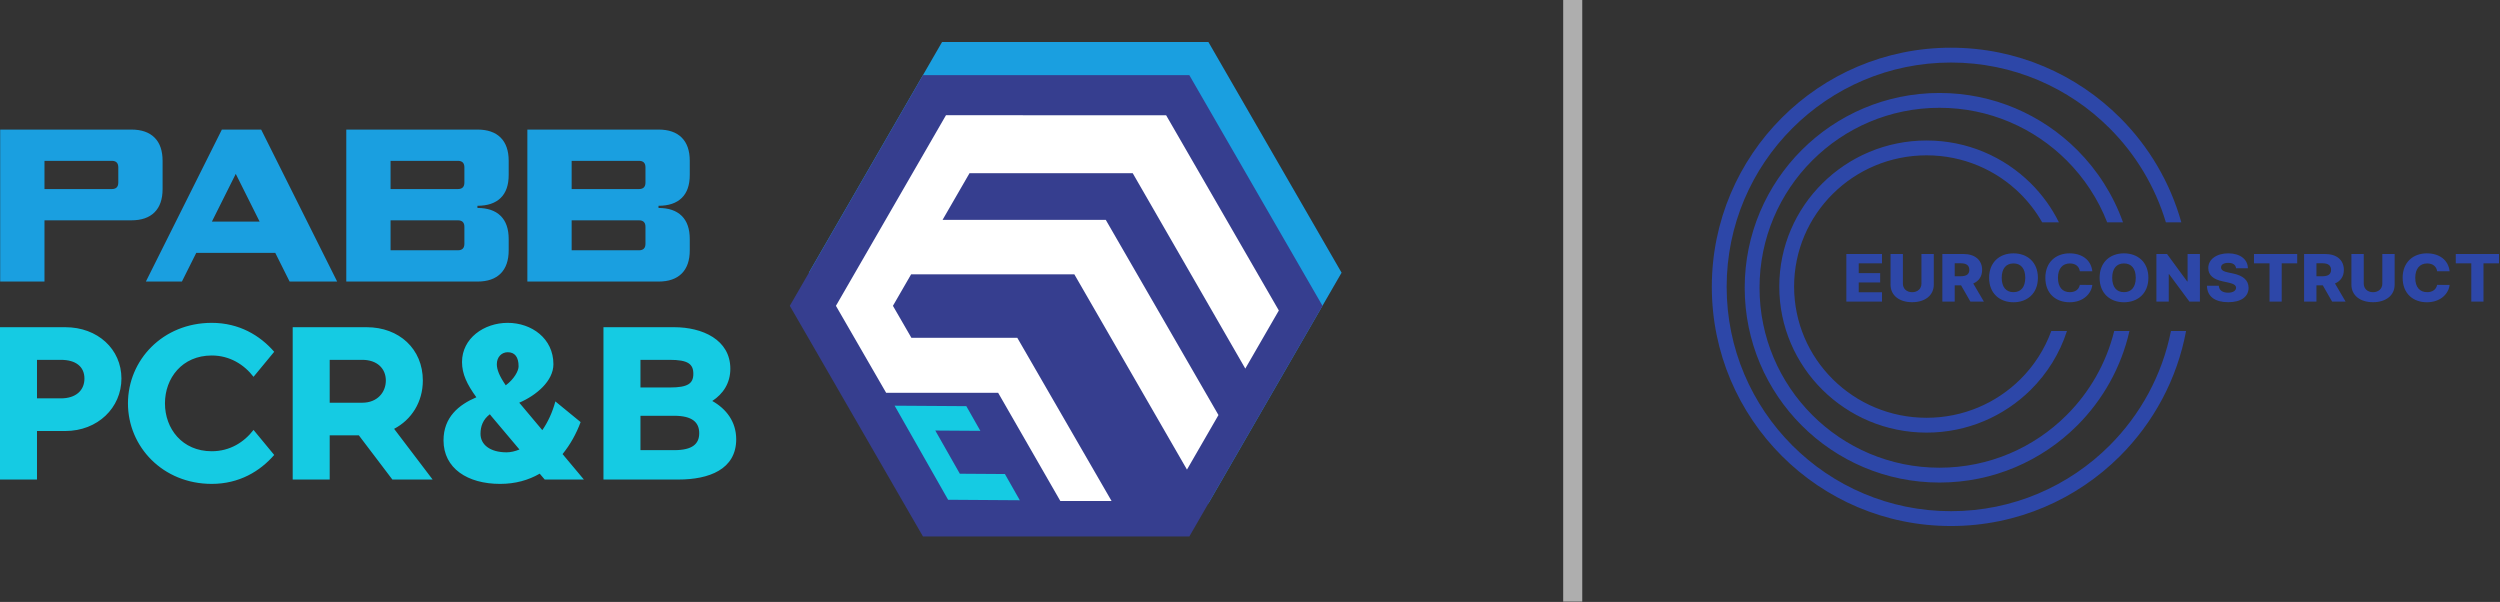 <?xml version="1.0" encoding="UTF-8" standalone="no"?><!DOCTYPE svg PUBLIC "-//W3C//DTD SVG 1.1//EN" "http://www.w3.org/Graphics/SVG/1.1/DTD/svg11.dtd"><svg width="100%" height="100%" viewBox="0 0 1844 444" version="1.1" xmlns="http://www.w3.org/2000/svg" xmlns:xlink="http://www.w3.org/1999/xlink" xml:space="preserve" xmlns:serif="http://www.serif.com/" style="fill-rule:evenodd;clip-rule:evenodd;stroke-linejoin:round;stroke-miterlimit:2;"><rect x="0" y="0" width="1844" height="444" fill="#333333" stroke="none"/><path d="M1439.04,35.182c48.714,-0 92.816,19.746 124.738,51.669c21.109,21.109 36.893,47.547 45.164,77.12l-11.392,0c-7.963,-26.546 -22.411,-50.29 -41.507,-69.385c-29.942,-29.943 -71.311,-48.464 -117.003,-48.464c-45.692,0 -87.06,18.521 -117.002,48.464c-29.944,29.942 -48.464,71.311 -48.464,117.003c-0,45.693 18.52,87.06 48.464,117.002c29.942,29.944 71.31,48.464 117.002,48.464c45.692,0 87.061,-18.52 117.003,-48.464c22.64,-22.639 38.748,-51.813 45.259,-84.446l11.144,-0c-6.653,35.661 -24.034,67.549 -48.668,92.183c-31.922,31.922 -76.024,51.668 -124.738,51.668c-48.712,-0 -92.817,-19.746 -124.738,-51.668c-31.923,-31.922 -51.669,-76.026 -51.669,-124.739c0,-48.711 19.746,-92.816 51.669,-124.738c31.921,-31.923 76.026,-51.669 124.738,-51.669Zm-77.171,187.279l26.29,-0l0,-6.891l-17.172,0l0,-7.22l15.824,0l-0,-6.906l-15.824,0l0,-7.204l17.172,-0l0,-6.891l-26.29,0l0,35.112Zm55.388,-35.112l0,21.904c0,3.646 -2.783,6.27 -6.844,6.27c-4.088,-0 -6.845,-2.624 -6.845,-6.27l0,-21.904l-9.109,0l-0,22.644c-0,7.849 6.369,12.904 15.954,12.904c9.516,-0 15.935,-5.055 15.935,-12.904l0,-22.644l-9.091,0Zm15.417,35.112l9.118,-0l0,-12.018l4.675,-0l6.888,12.018l9.947,-0l-7.83,-13.369c4.149,-1.757 6.542,-5.2 6.542,-10.047c0,-7.22 -5.289,-11.696 -13.757,-11.696l-15.583,0l0,35.112Zm9.118,-18.706l0,-9.564l4.495,0c4.087,0 6.282,1.594 6.282,4.854c-0,3.252 -2.195,4.71 -6.282,4.71l-4.495,-0Zm61.36,1.15c-0,-11.607 -7.882,-18.038 -18.003,-18.038c-10.162,0 -17.983,6.431 -17.983,18.038c-0,11.559 7.821,18.039 17.983,18.039c10.121,-0 18.003,-6.432 18.003,-18.039Zm-9.317,0c0,6.874 -3.241,10.593 -8.686,10.593c-5.427,0 -8.684,-3.719 -8.684,-10.593c-0,-6.874 3.257,-10.593 8.684,-10.593c5.445,-0 8.686,3.719 8.686,10.593Zm49.451,-4.838c-0.927,-8.395 -7.648,-13.2 -16.758,-13.2c-10.051,0 -17.881,6.431 -17.881,18.038c0,11.559 7.641,18.039 17.881,18.039c10.345,-0 16.074,-6.552 16.758,-12.775l-9.213,-0.055c-0.639,3.38 -3.361,5.384 -7.363,5.384c-5.375,0 -8.764,-3.614 -8.764,-10.593c0,-6.705 3.319,-10.593 8.824,-10.593c4.14,-0 6.845,2.246 7.303,5.755l9.213,0Zm41.361,4.838c-0,-11.607 -7.882,-18.038 -18.003,-18.038c-10.162,0 -17.983,6.431 -17.983,18.038c-0,11.559 7.821,18.039 17.983,18.039c10.121,-0 18.003,-6.432 18.003,-18.039Zm-9.317,-0c-0,6.874 -3.241,10.593 -8.686,10.593c-5.427,0 -8.685,-3.719 -8.685,-10.593c0,-6.874 3.258,-10.593 8.685,-10.593c5.445,-0 8.686,3.719 8.686,10.593Zm47.324,-17.556l-9.1,0l0,20.229l-0.31,-0l-14.84,-20.229l-7.847,0l-0,35.112l9.118,-0l-0,-20.261l0.242,-0l15.002,20.261l7.735,-0l0,-35.112Zm26.662,10.521l8.72,0c-0.07,-6.561 -5.687,-11.003 -14.442,-11.003c-8.616,0 -14.812,4.37 -14.76,10.899c-0.018,5.336 3.992,8.331 10.508,9.723l3.942,0.853c4.138,0.894 5.996,1.94 6.032,3.905c-0.036,2.148 -2.196,3.638 -5.852,3.638c-4.027,-0 -6.68,-1.748 -6.878,-5.128l-8.73,0c0.115,8.211 6.241,12.14 15.721,12.14c9.377,-0 14.933,-3.962 14.977,-10.627c-0.044,-5.61 -4.105,-9.03 -11.537,-10.561l-3.241,-0.684c-3.423,-0.684 -5.592,-1.746 -5.523,-3.839c0.018,-1.916 1.79,-3.308 5.324,-3.308c3.543,-0 5.495,1.488 5.739,3.992Zm13.231,-3.63l11.45,-0l-0,28.221l8.988,-0l0,-28.221l11.433,-0l0,-6.891l-31.871,0l0,6.891Zm36.945,28.221l9.117,-0l0,-12.018l4.676,-0l6.887,12.018l9.947,-0l-7.829,-13.369c4.148,-1.757 6.542,-5.2 6.542,-10.047c-0,-7.22 -5.289,-11.696 -13.758,-11.696l-15.582,0l0,35.112Zm9.117,-18.706l0,-9.564l4.494,0c4.087,0 6.283,1.594 6.283,4.854c-0,3.252 -2.196,4.71 -6.283,4.71l-4.494,-0Zm48.586,-16.406l-0,21.903c-0,3.647 -2.783,6.271 -6.844,6.271c-4.088,-0 -6.845,-2.624 -6.845,-6.271l0,-21.903l-9.109,0l0,22.644c0,7.849 6.37,12.904 15.954,12.904c9.516,-0 15.936,-5.055 15.936,-12.904l-0,-22.644l-9.092,0Zm49.631,12.718c-0.924,-8.395 -7.647,-13.2 -16.756,-13.2c-10.051,0 -17.881,6.431 -17.881,18.038c0,11.559 7.64,18.039 17.881,18.039c10.345,-0 16.074,-6.552 16.756,-12.775l-9.211,-0.055c-0.639,3.38 -3.362,5.384 -7.363,5.384c-5.375,0 -8.764,-3.614 -8.764,-10.593c-0,-6.705 3.319,-10.593 8.824,-10.593c4.14,-0 6.845,2.246 7.303,5.755l9.211,0Zm4.556,-5.827l11.45,-0l0,28.221l8.987,-0l0,-28.221l11.435,-0l-0,-6.891l-31.872,0l-0,6.891Zm-390.333,-90.616c29.98,0 57.14,12.059 76.811,31.556c8.43,8.352 15.481,18.072 20.788,28.791l-12.361,0c-4.393,-7.741 -9.828,-14.822 -16.118,-21.056c-17.674,-17.516 -42.112,-28.35 -69.12,-28.35c-27.009,-0 -51.446,10.834 -69.12,28.35c-17.67,17.511 -28.599,41.709 -28.599,68.442c-0,26.732 10.929,50.932 28.599,68.443c17.674,17.515 42.111,28.35 69.12,28.35c27.008,-0 51.445,-10.835 69.12,-28.35c10.062,-9.972 17.936,-22.113 22.853,-35.655l11.555,-0c-5.336,16.561 -14.602,31.386 -26.717,43.391c-19.672,19.495 -46.831,31.553 -76.811,31.553c-29.982,0 -57.14,-12.059 -76.811,-31.553c-19.677,-19.501 -31.849,-46.435 -31.849,-76.179c0,-29.743 12.172,-56.679 31.849,-76.177c19.671,-19.497 46.831,-31.556 76.811,-31.556Zm9.512,-35.056c39.676,-0 75.596,16.082 101.596,42.082c14.902,14.901 26.543,33.063 33.769,53.321l-11.68,0c-6.732,-17.239 -16.965,-32.726 -29.825,-45.586c-24.02,-24.02 -57.205,-38.878 -93.86,-38.878c-36.653,0 -69.839,14.858 -93.859,38.878c-24.02,24.021 -38.878,57.206 -38.878,93.859c0,36.656 14.858,69.84 38.878,93.86c24.02,24.021 57.205,38.878 93.859,38.878c36.655,0 69.841,-14.857 93.86,-38.878c16.814,-16.813 29.137,-38.119 35.018,-61.959l11.245,-0c-6.092,26.869 -19.712,50.879 -38.527,69.695c-25.999,26.001 -61.92,42.083 -101.596,42.083c-39.674,-0 -75.594,-16.082 -101.595,-42.083c-25.999,-26 -42.081,-61.92 -42.081,-101.596c-0,-39.673 16.082,-75.594 42.081,-101.594c26.001,-26 61.921,-42.082 101.595,-42.082" style="fill:#2d47a8;fill-rule:nonzero;"/><rect x="1153.01" y="0" width="14.062" height="443.751" style="fill:#aeaeae;"/><path d="M0.135,207.678l-0,-112.106l96.73,0.001c7.474,-0.001 13.185,1.976 17.136,5.925c3.951,3.951 5.926,9.663 5.926,17.137l-0,20.819c-0,7.474 -1.975,13.186 -5.926,17.137c-3.951,3.949 -9.662,5.924 -17.136,5.924l-64.06,0l0,45.163l-32.67,-0Zm32.67,-68.224l49.647,0c3.203,0 4.804,-1.602 4.804,-4.804l0,-11.21c0,-3.204 -1.601,-4.805 -4.804,-4.805l-49.647,0l0,20.819Zm74.79,68.224l56.053,-112.106l28.987,0.001l56.053,112.105l-35.074,-0l-10.569,-21.139l-58.295,-0l-10.57,21.139l-26.585,-0Zm48.686,-44.201l35.234,-0l-17.617,-35.234l-17.617,35.234Zm218.926,-34.433c-0,7.474 -1.975,13.133 -5.926,16.976c-3.951,3.844 -9.662,5.766 -17.136,5.766l-0,1.602c7.474,-0 13.185,1.947 17.136,5.845c3.951,3.896 5.926,9.582 5.926,17.056l-0,8.327c-0,7.474 -1.975,13.186 -5.926,17.137c-3.951,3.95 -9.662,5.925 -17.136,5.925l-96.73,-0l-0,-112.106l96.73,0c7.474,0 13.185,1.977 17.136,5.926c3.951,3.951 5.926,9.663 5.926,17.137l-0,10.409Zm-87.122,10.41l49.647,0c3.203,0 4.804,-1.602 4.804,-4.804l0,-11.21c0,-3.204 -1.601,-4.805 -4.804,-4.805l-49.647,0l0,20.819Zm0,45.162l49.647,-0c3.203,-0 4.804,-1.601 4.804,-4.803l0,-12.493c0,-3.203 -1.601,-4.805 -4.804,-4.805l-49.647,0l0,22.101Zm220.687,-55.572c-0,7.474 -1.975,13.133 -5.926,16.976c-3.951,3.844 -9.663,5.766 -17.136,5.766l-0,1.602c7.473,-0 13.185,1.947 17.136,5.845c3.951,3.896 5.926,9.582 5.926,17.056l-0,8.327c-0,7.474 -1.975,13.186 -5.926,17.137c-3.951,3.95 -9.663,5.925 -17.136,5.925l-96.73,-0l-0,-112.106l96.73,0.001c7.473,-0.001 13.185,1.976 17.136,5.925c3.951,3.951 5.926,9.663 5.926,17.137l-0,10.409Zm-87.122,10.41l49.647,0c3.203,0 4.804,-1.602 4.804,-4.804l0,-11.21c0,-3.204 -1.601,-4.805 -4.804,-4.805l-49.647,0l0,20.819Zm0,45.162l49.647,-0c3.203,-0 4.804,-1.601 4.804,-4.803l0,-12.493c0,-3.203 -1.601,-4.805 -4.804,-4.805l-49.647,0l0,22.101Z" style="fill:#1a9fe0;fill-rule:nonzero;"/><path d="M27.288,317.912l20.867,-0c23.917,-0 41.414,-17.176 41.414,-38.685c-0,-21.67 -17.497,-37.882 -41.414,-37.882l-48.155,0l0,112.362l27.288,0l0,-35.795Zm0,-52.49l17.657,0c10.915,0 17.336,4.976 17.336,13.805c-0,8.829 -6.421,14.607 -17.336,14.607l-17.657,-0l0,-28.412Zm94.385,32.104c-0,-18.62 12.681,-35.314 34.511,-35.314c13.323,0 23.916,6.742 30.819,15.731l15.249,-18.459c-10.433,-12.039 -25.842,-21.35 -46.068,-21.35c-36.117,0 -61.8,27.449 -61.8,59.392c0,31.943 25.683,59.391 61.8,59.391c20.226,0 35.635,-9.309 46.068,-21.348l-15.249,-18.459c-6.903,8.988 -17.335,15.73 -30.819,15.73c-21.83,-0 -34.512,-16.694 -34.512,-35.314Zm121.512,-32.104l24.077,0c10.916,0 17.337,6.421 17.337,15.249c-0,8.829 -6.421,16.374 -17.337,16.374l-24.077,-0l0,-31.623Zm21.509,55.7l24.719,32.585l29.697,0l-28.412,-37.4c12.842,-6.742 21.188,-19.744 21.188,-35.636c0,-23.274 -17.496,-39.326 -41.413,-39.326l-54.576,0l0,112.362l27.288,0l0,-32.585l21.509,-0Zm101.769,-52.49c-0,-5.456 3.692,-8.827 8.025,-8.827c5.137,-0 8.026,3.371 8.026,10.432c-0,3.371 -3.371,9.472 -9.47,13.966c-4.655,-6.742 -6.581,-11.557 -6.581,-15.571Zm16.693,62.924c-3.21,1.284 -6.42,2.086 -9.47,2.086c-12.36,0 -19.262,-5.778 -19.262,-13.643c-0,-5.458 1.766,-10.595 6.902,-14.447c0.322,0.481 0.802,0.963 1.123,1.445l20.707,24.559Zm26.485,-35.475c-2.246,8.347 -5.617,15.41 -9.63,21.189l-15.089,-17.978c-0.642,-0.802 -1.283,-1.445 -1.926,-2.247c12.681,-5.458 25.201,-16.053 25.201,-28.413c0,-19.1 -16.212,-30.498 -33.708,-30.498c-17.496,0 -33.709,11.398 -33.709,28.893c-0,8.829 3.692,16.535 10.594,26.005c-12.842,5.458 -24.238,14.606 -24.238,31.782c-0,20.707 17.818,32.103 41.734,32.103c11.237,0 20.868,-2.728 29.214,-7.543l3.693,4.333l28.893,0l-15.731,-18.78c5.618,-6.903 10.112,-14.928 13.323,-23.597l-18.621,-15.249Zm62.763,-30.659l21.67,0c13.323,0 17.336,3.05 17.336,10.273c0,7.224 -4.013,10.113 -17.336,10.113l-21.67,-0l0,-20.386Zm28.092,88.285c22.31,0 42.536,-7.384 42.536,-29.695c-0,-13.003 -7.383,-22.473 -17.656,-28.252c7.865,-5.137 13.323,-13.002 13.323,-23.757c-0,-21.509 -20.708,-30.658 -41.415,-30.658l-52.168,0l0,112.362l55.38,0Zm-3.212,-47.031c13.324,-0 18.459,4.815 18.459,12.841c0,8.026 -5.135,12.52 -18.459,12.52l-24.88,0l0,-25.361l24.88,-0Z" style="fill:#15cbe3;fill-rule:nonzero;"/><path d="M989.55,201.13l-49.115,85.069l-49.114,85.069l-196.457,-0l-49.114,-85.069l-49.114,-85.069l98.228,-170.137l196.457,-0l49.114,85.068l49.115,85.069Z" style="fill:#1a9fe0;"/><path d="M849.57,103.309l83.037,144.112l24.741,-42.855l-83.12,-143.969l-162.393,-0.071l-67.761,117.369l-13.416,23.238l37.035,64.143l82.613,0.001l45.877,79.82l37.797,0.003l-69.546,-120.388l-78.113,-0.001l-13.613,-23.578l13.416,-23.238l120.386,0l83.078,144.04l23.228,-40.236l-83.118,-143.969l-120.386,-0l19.873,-34.421l120.385,-0Z" style="fill:#fff;"/><path d="M722.048,324.973l33.243,0.221l10.993,19.34l-52.884,-0.354l-39.45,-69.39l52.884,0.352l10.35,18.201l-33.246,-0.222l18.11,31.852Z" style="fill:#15cbe3;"/><path d="M975.476,225.577l-49.115,85.068l-49.113,85.069l-196.458,0l-49.114,-85.069l-49.115,-85.068l49.115,-85.069l49.114,-85.069l196.458,-0l49.113,85.069l49.115,85.069Z" style="fill:#363e8f;"/><path d="M835.497,127.755l83.036,144.113l24.742,-42.855l-83.12,-143.97l-162.394,-0.071l-67.761,117.37l-13.417,23.237l37.036,64.143l82.613,0.001l45.876,79.82l37.797,0.003l-69.545,-120.388l-78.113,-0.001l-13.614,-23.578l13.417,-23.237l120.385,0l83.078,144.04l23.229,-40.237l-83.119,-143.969l-120.385,0l19.874,-34.421l120.385,0Z" style="fill:#fff;"/><path d="M707.974,349.42l33.242,0.221l10.994,19.339l-52.884,-0.353l-39.451,-69.391l52.884,0.352l10.35,18.201l-33.245,-0.221l18.11,31.852Z" style="fill:#15cbe3;"/></svg>